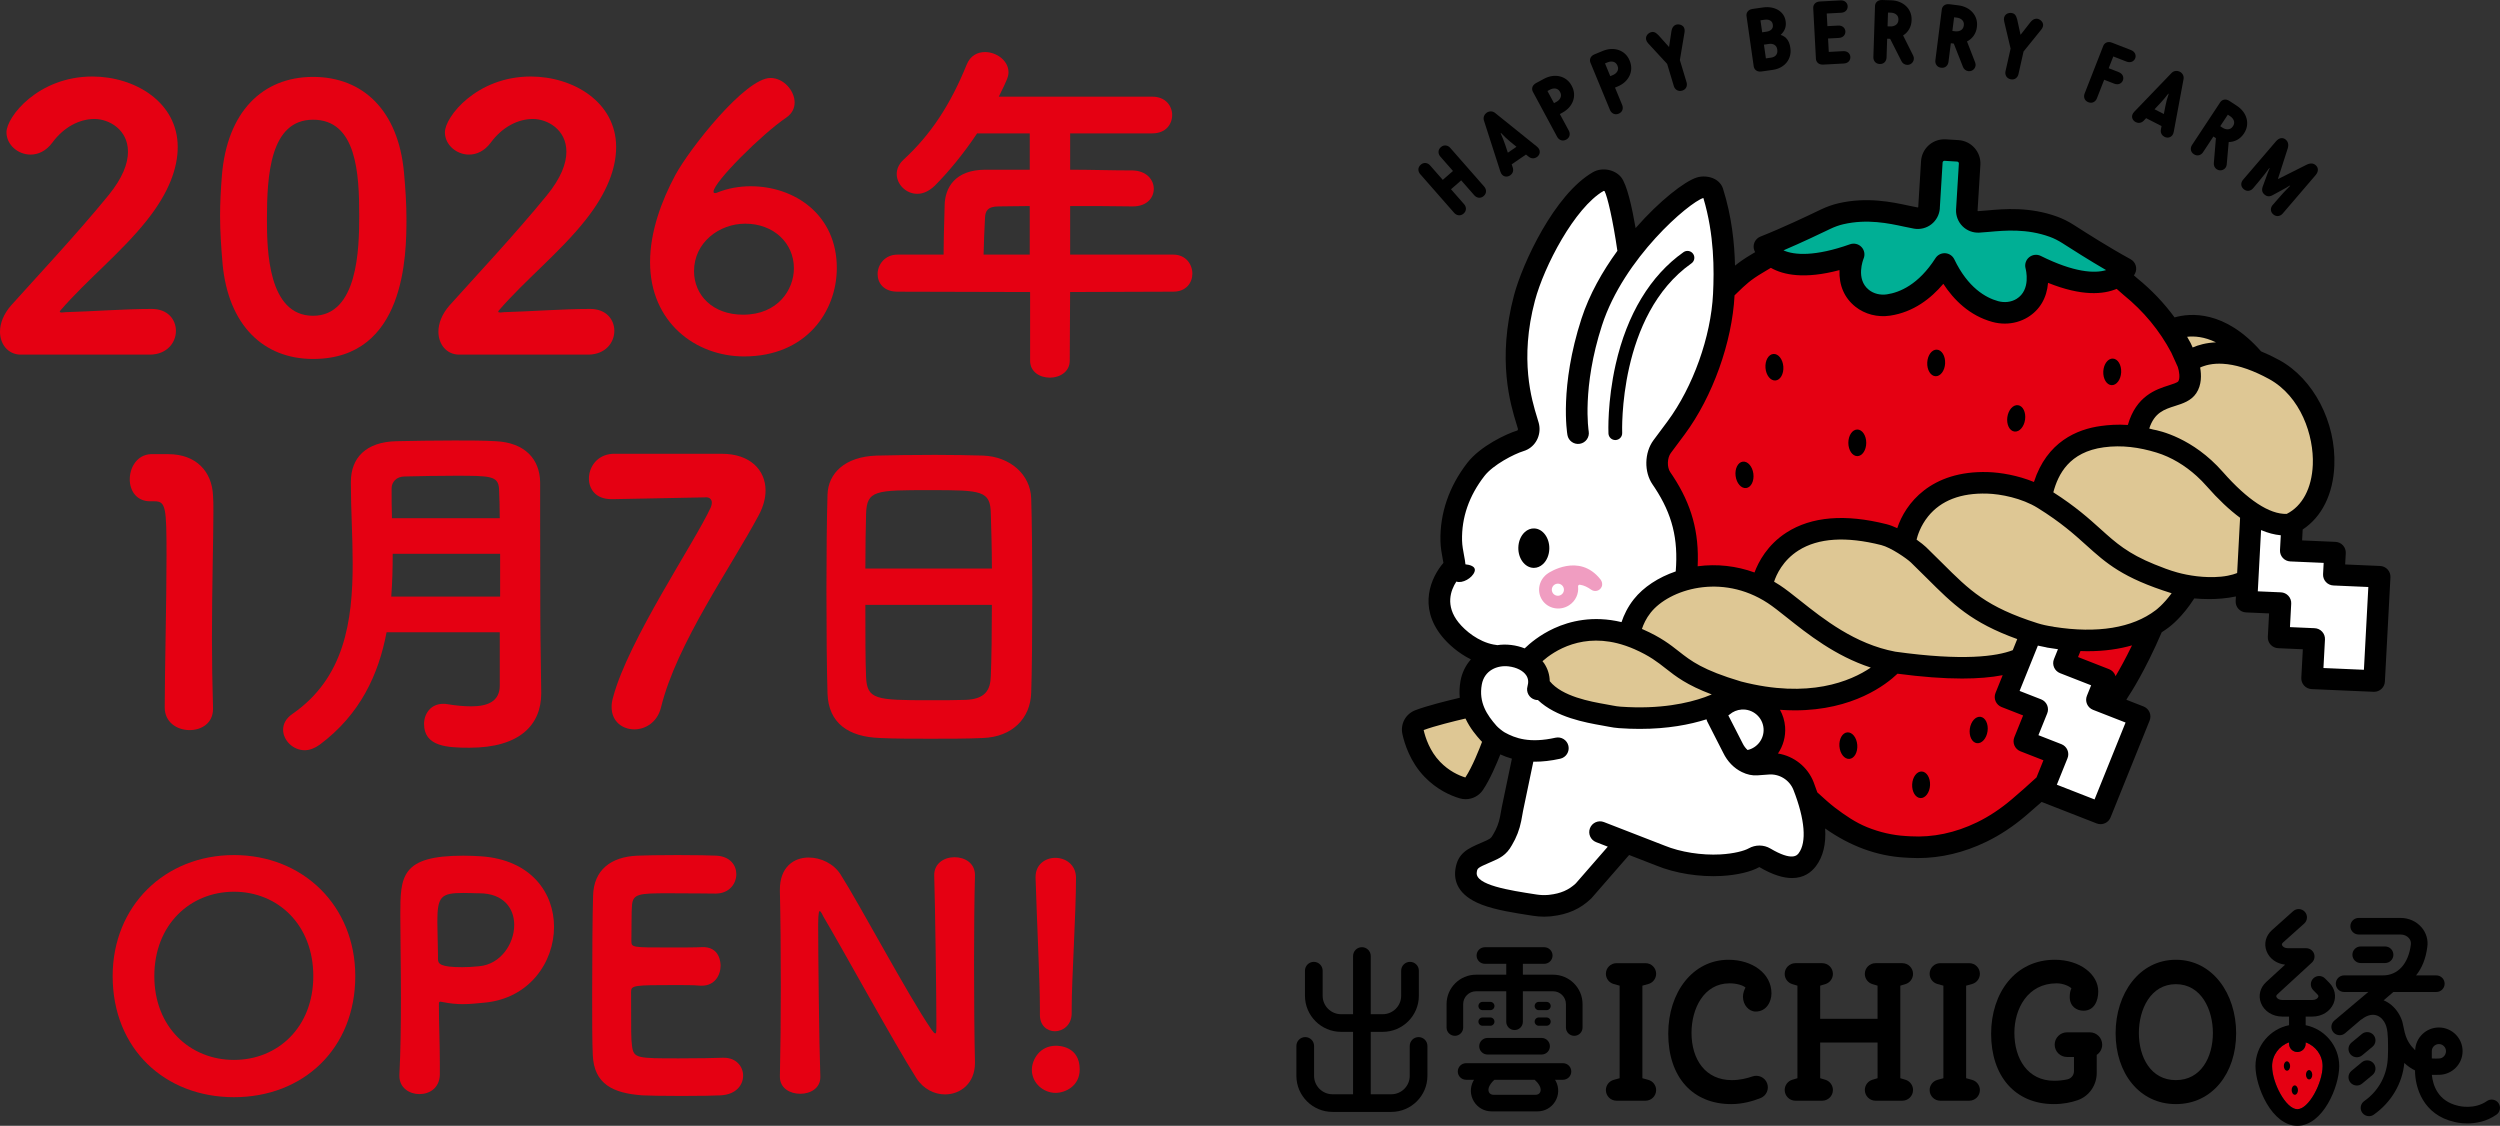 <?xml version="1.0" encoding="UTF-8"?>
<svg id="_レイヤー_1" data-name="レイヤー 1" xmlns="http://www.w3.org/2000/svg" width="322" height="145" viewBox="0 0 322 145">
  <rect x="0" y="0" width="322" height="145" fill="#333333" stroke="none"/>
  <defs>
    <style>
      .cls-1 {
        fill: #fff;
      }

      .cls-2 {
        fill: #f09dc1;
      }

      .cls-3 {
        fill: #e50012;
      }

      .cls-4 {
        fill: #dec794;
      }

      .cls-5 {
        fill: #00af95;
      }
    </style>
  </defs>
  <g>
    <g>
      <path d="M191.173,24.045c.269,.306,.362,.825-.072,1.205-.435,.38-.938,.218-1.206-.089l-1.693-1.931-1.313,1.146,1.693,1.931c.268,.306,.371,.818-.073,1.205-.435,.38-.938,.218-1.206-.089l-4.386-5.002c-.269-.306-.362-.825,.072-1.205,.443-.387,.938-.218,1.206,.089l1.634,1.863,1.313-1.146-1.633-1.863c-.268-.306-.362-.825,.073-1.205,.435-.38,.938-.218,1.206,.089l4.386,5.002Z"/>
      <path d="M194.852,21.6c.145,.49-.096,.82-.339,.986-.411,.281-1.037,.23-1.263-.478l-2.115-6.572c-.151-.459,.092-.845,.354-1.024,.289-.198,.732-.254,1.085,.039l5.384,4.333c.546,.435,.423,1.054,.002,1.342-.243,.166-.656,.285-1.053-.033l-.362-.287-1.84,1.26,.147,.434Zm-.642-1.932l1.111-.761-.82-.673c-.346-.284-.75-.652-1.171-1.104l-.047,.032c.253,.567,.451,1.075,.592,1.5l.334,1.005Z"/>
      <path d="M202.063,16.829c.193,.358,.178,.88-.341,1.158-.509,.273-.963,.003-1.156-.356l-3.132-5.814c-.172-.319-.146-.82,.413-1.12l1.027-.551c1.387-.744,2.878-.363,3.537,.861l.043,.08c.665,1.235,.161,2.686-1.226,3.43l-.319,.171,1.153,2.14Zm-1.59-3.715c.439-.235,.759-.715,.48-1.233l-.032-.06c-.279-.518-.851-.506-1.29-.27l-.319,.171,.842,1.563,.319-.171Z"/>
      <path d="M208.94,13.528c.155,.376,.087,.893-.457,1.117-.534,.22-.958-.095-1.114-.472l-2.52-6.104c-.138-.335-.061-.831,.525-1.072l1.079-.444c1.456-.599,2.9-.067,3.431,1.218l.034,.084c.535,1.296-.115,2.689-1.571,3.287l-.335,.138,.928,2.248Zm-1.201-3.859c.461-.189,.829-.634,.604-1.177l-.026-.063c-.224-.543-.795-.59-1.256-.401l-.335,.138,.677,1.641,.335-.138Z"/>
      <path d="M215.281,4.018c.087-.534,.359-.769,.598-.84,.412-.124,1.242,.04,1.084,1.008l-.596,3.554,.864,2.868c.117,.389-.002,.897-.566,1.067-.553,.166-.955-.186-1.072-.575l-.864-2.868-2.44-2.643c-.597-.647-.162-1.285,.358-1.441,.271-.082,.556-.038,.953,.375l1.373,1.535,.308-2.04Z"/>
      <path d="M226.877,9.208c-.628,.089-.947-.299-.998-.657l-.929-6.49c-.051-.358,.146-.82,.774-.91l1.346-.191c1.536-.219,2.742,.534,2.915,1.743l.011,.078c.091,.638-.103,1.202-.647,1.714,.742,.226,1.123,.811,1.24,1.627l.013,.089c.198,1.388-.731,2.57-2.256,2.788l-1.469,.209Zm.64-5.126c.505-.071,.899-.356,.825-.871l-.01-.067c-.07-.492-.532-.678-1.036-.606l-.549,.078,.221,1.544,.549-.079Zm.604,3.34c.516-.073,.879-.41,.793-1.015l-.01-.067c-.08-.559-.577-.751-1.036-.686l-.673,.096,.253,1.768,.673-.096Z"/>
      <path d="M233.544,1.03c-.019-.361,.218-.804,.852-.838l2.658-.141c.622-.033,.905,.382,.925,.744,.02,.372-.218,.815-.84,.848l-1.855,.098,.086,1.626,1.38-.073c.622-.033,.916,.382,.936,.743,.02,.384-.229,.816-.851,.849l-1.38,.073,.092,1.727,1.855-.098c.622-.033,.905,.382,.924,.744,.02,.372-.217,.815-.84,.848l-2.659,.141c-.633,.033-.916-.381-.936-.743l-.348-6.547Z"/>
      <path d="M243.451,4.998l-.385-.012-.078,2.429c-.013,.406-.288,.85-.877,.831-.577-.019-.834-.479-.821-.886l.212-6.597c.011-.362,.286-.783,.919-.762l1.166,.037c1.574,.051,2.672,1.126,2.627,2.515l-.003,.091c-.026,.825-.445,1.512-1.093,1.921l1.31,2.62c.265,.551-.163,1.194-.774,1.174-.362-.011-.616-.223-.744-.476l-1.46-2.885Zm.029-1.594c.498,.016,1.016-.239,1.035-.827l.002-.068c.019-.587-.482-.863-.98-.879l-.362-.011-.057,1.773,.362,.012Z"/>
      <path d="M251.649,5.616l-.382-.048-.305,2.41c-.051,.404-.366,.82-.951,.746-.573-.073-.786-.555-.735-.959l.828-6.548c.045-.359,.358-.752,.987-.673l1.157,.146c1.562,.197,2.555,1.37,2.381,2.749l-.011,.09c-.103,.819-.585,1.464-1.268,1.811l1.059,2.73c.213,.574-.274,1.173-.881,1.097-.359-.045-.592-.28-.696-.543l-1.183-3.008Zm.177-1.584c.495,.062,1.034-.143,1.108-.726l.008-.067c.074-.583-.399-.905-.893-.967l-.36-.045-.223,1.76,.359,.045Z"/>
      <path d="M261.518,2.861c.339-.422,.691-.494,.934-.439,.42,.094,1.062,.643,.449,1.409l-2.267,2.804-.657,2.921c-.089,.397-.443,.781-1.017,.653-.564-.126-.741-.629-.651-1.026l.657-2.922-.826-3.497c-.202-.856,.49-1.199,1.021-1.08,.276,.062,.503,.24,.646,.793l.441,2.01,1.271-1.626Z"/>
      <path d="M271.599,8.787l1.287,.501c.58,.226,.677,.725,.545,1.062-.14,.358-.546,.649-1.126,.423l-1.287-.501-.939,2.401c-.148,.379-.555,.706-1.104,.492-.538-.209-.627-.729-.479-1.108l2.405-6.149c.132-.337,.531-.642,1.122-.413l2.437,.949c.591,.23,.688,.729,.556,1.065-.136,.348-.546,.649-1.136,.419l-1.688-.658-.593,1.516Z"/>
      <path d="M276.105,15.554c-.363,.36-.768,.305-1.03,.171-.443-.227-.695-.801-.178-1.336l4.789-4.979c.333-.35,.789-.32,1.071-.176,.313,.16,.572,.522,.481,.97l-1.262,6.785c-.124,.686-.728,.872-1.182,.64-.262-.134-.563-.441-.471-.94l.081-.454-1.985-1.016-.313,.335Zm1.399-1.481l1.199,.614,.203-1.039c.086-.439,.218-.968,.417-1.553l-.05-.026c-.38,.491-.734,.907-1.041,1.232l-.727,.771Z"/>
      <path d="M285.409,17.794l-.322-.211-1.339,2.029c-.224,.34-.691,.574-1.183,.251-.482-.317-.46-.843-.236-1.183l3.637-5.511c.2-.302,.654-.518,1.183-.17l.974,.64c1.314,.864,1.687,2.354,.921,3.515l-.05,.075c-.455,.689-1.172,1.057-1.938,1.067l-.257,2.916c-.063,.609-.764,.932-1.275,.596-.303-.199-.408-.512-.384-.794l.268-3.22Zm.859-1.343c.416,.273,.991,.327,1.315-.164l.038-.056c.324-.491,.041-.988-.374-1.261l-.303-.199-.978,1.481,.303,.199Z"/>
      <path d="M293.433,25.587c.464-.541,.796-.912,1.533-1.65l-.043-.037c-.228,.162-.822,.473-1.06,.612l-1.148,.626c-.508,.28-.835,.105-1.041-.071-.189-.162-.437-.447-.241-1.023l.451-1.221c.051-.164,.323-.899,.441-1.14l-.043-.037c-.325,.466-.836,1.115-1.387,1.775l-.705,.84c-.265,.31-.757,.484-1.205,.102-.448-.381-.351-.894-.086-1.203l4.246-4.956c.39-.455,.872-.549,1.259-.218,.276,.235,.417,.609,.257,1.126l-1.253,3.896,.043,.037,3.663-1.84c.496-.231,.853-.179,1.137,.063,.396,.338,.387,.835-.003,1.29l-4.245,4.956c-.265,.309-.766,.477-1.205,.102-.439-.374-.352-.894-.086-1.203l.722-.826Z"/>
    </g>
    <g>
      <path class="cls-3" d="M295.898,142.864c-1.477,0-3.253-3.405-3.253-5.543,0-1.416,.914-2.619,2.183-3.062v.171c0,.59,.479,1.068,1.07,1.068s1.07-.478,1.07-1.068v-.171c1.269,.443,2.183,1.647,2.183,3.062,0,2.139-1.776,5.543-3.253,5.543Z"/>
      <g>
        <path d="M212.308,126.74c.593-.165,1.003-.703,1.003-1.317,0-.755-.613-1.367-1.37-1.367h-3.733c-.757,0-1.37,.612-1.37,1.367,0,.614,.41,1.152,1.002,1.317l.769,.214v11.92l-.768,.213c-.593,.165-1.003,.703-1.003,1.317,0,.755,.613,1.367,1.37,1.367h3.732c.757,0,1.37-.612,1.37-1.367,0-.614-.41-1.153-1.003-1.317l-.768-.213v-11.92l.769-.214Z"/>
        <path d="M254.006,126.74c.593-.165,1.003-.703,1.003-1.317,0-.755-.613-1.367-1.37-1.367h-3.733c-.757,0-1.37,.612-1.37,1.367,0,.614,.41,1.152,1.003,1.317l.769,.214v11.92l-.768,.213c-.593,.165-1.003,.703-1.003,1.317,0,.755,.614,1.367,1.37,1.367h3.732c.757,0,1.37-.612,1.37-1.367,0-.614-.41-1.153-1.003-1.317l-.768-.213v-11.92l.769-.214Z"/>
        <path d="M226.131,130.289c1.378,0,2.034-1.258,2.034-2.351,0-2.543-2.449-4.32-5.532-4.32-4.614,0-7.763,4.211-7.763,9.514,0,5.632,3.171,9.077,8.113,9.077,1.491,0,2.844-.402,3.787-.783,.749-.302,1.118-1.144,.834-1.898l-.002-.006c-.287-.763-1.132-1.142-1.902-.874-.705,.246-1.624,.472-2.63,.472-3.411,0-5.204-2.652-5.204-6.097,0-3.062,1.552-6.37,4.898-6.37,.918,0,1.728,.246,2.056,.547-.153,.274-.328,.711-.328,1.176,0,1.066,.765,1.914,1.64,1.914Z"/>
        <path d="M245.415,126.757c.584-.175,.985-.712,.985-1.321,0-.762-.619-1.38-1.383-1.38h-3.445c-.764,0-1.383,.618-1.383,1.38,0,.609,.4,1.146,.984,1.321l.656,.197v4.265h-7.391v-4.265l.656-.197c.584-.175,.985-.712,.985-1.321,0-.762-.619-1.38-1.383-1.38h-3.445c-.764,0-1.383,.618-1.383,1.38h0c0,.609,.4,1.146,.985,1.321l.655,.197v11.92l-.655,.196c-.585,.175-.985,.712-.985,1.321h0c0,.762,.619,1.38,1.383,1.38h3.445c.764,0,1.383-.618,1.383-1.38,0-.609-.4-1.146-.985-1.322l-.655-.196v-4.593h7.391v4.593l-.655,.196c-.585,.175-.985,.712-.985,1.322,0,.762,.619,1.38,1.383,1.38h3.445c.764,0,1.383-.618,1.383-1.38,0-.609-.4-1.146-.985-1.322l-.655-.196v-11.92l.656-.197Z"/>
        <path d="M182.713,133.577c-.628,0-1.139,.51-1.139,1.137v3.855c0,1.308-1.066,2.372-2.377,2.372h-2.645v-8.039h1.541c2.567,0,4.655-2.084,4.655-4.645v-3.234c0-.627-.511-1.137-1.139-1.137s-1.139,.51-1.139,1.137v3.234c0,1.308-1.066,2.372-2.377,2.372h-1.541v-7.495c0-.627-.511-1.137-1.139-1.137s-1.138,.51-1.138,1.137v7.495h-1.54c-1.311,0-2.378-1.064-2.378-2.372v-3.234c0-.627-.511-1.137-1.138-1.137s-1.139,.51-1.139,1.137v3.234c0,2.561,2.088,4.645,4.655,4.645h1.54v8.039h-2.645c-1.311,0-2.377-1.064-2.377-2.372v-3.855c0-.627-.511-1.137-1.139-1.137s-1.139,.51-1.139,1.137v3.855c0,2.561,2.088,4.645,4.655,4.645h7.567c2.567,0,4.655-2.084,4.655-4.645v-3.855c0-.627-.511-1.137-1.139-1.137Z"/>
        <path d="M201.311,136.939h-12.478c-.591,0-1.07,.478-1.07,1.068s.479,1.068,1.07,1.068h1.032l-.053,.078c-.022,.033-.043,.068-.062,.104-.434,.832-.401,1.807,.086,2.608,.487,.801,1.339,1.28,2.279,1.28h5.912c.94,0,1.792-.479,2.279-1.28,.488-.802,.52-1.777,.087-2.608-.019-.036-.039-.07-.062-.104l-.053-.078h1.032c.591,0,1.07-.478,1.07-1.068s-.479-1.068-1.07-1.068Zm-2.883,3.549c-.055,.323-.292,.521-.656,.521h-5.394c-.364,0-.601-.198-.656-.521-.043-.249,.052-.501,.175-.714,.151-.261,.359-.505,.591-.7h5.175c.231,.195,.439,.439,.591,.7,.124,.213,.218,.464,.175,.714Z"/>
        <path d="M190.524,134.755c0,.59,.479,1.068,1.07,1.068h6.963c.591,0,1.07-.478,1.07-1.068s-.479-1.068-1.07-1.068h-6.963c-.591,0-1.07,.478-1.07,1.068Z"/>
        <path d="M190.955,130.108h.997c.296,0,.535-.239,.535-.534s-.24-.534-.535-.534h-.997c-.296,0-.535,.239-.535,.534s.239,.534,.535,.534Z"/>
        <path d="M190.955,132.118h.997c.296,0,.535-.239,.535-.534s-.24-.534-.535-.534h-.997c-.296,0-.535,.239-.535,.534s.239,.534,.535,.534Z"/>
        <path d="M200.038,125.54h-3.892v-1.401h2.752c.591,0,1.07-.478,1.07-1.068s-.479-1.068-1.07-1.068h-7.644c-.591,0-1.07,.478-1.07,1.068s.479,1.068,1.07,1.068h2.752v1.401h-3.892c-2.093,0-3.796,1.699-3.796,3.788v3.017c0,.59,.479,1.068,1.07,1.068s1.07-.478,1.07-1.068v-3.017c0-.911,.743-1.652,1.655-1.652h3.892v3.927c0,.59,.479,1.068,1.07,1.068s1.07-.478,1.07-1.068v-3.927h3.892c.913,0,1.655,.741,1.655,1.652v3.017c0,.59,.479,1.068,1.07,1.068s1.07-.478,1.07-1.068v-3.017c0-2.088-1.703-3.788-3.795-3.788Z"/>
        <path d="M199.195,129.041h-.997c-.295,0-.535,.239-.535,.534s.24,.534,.535,.534h.997c.296,0,.535-.239,.535-.534s-.24-.534-.535-.534Z"/>
        <path d="M199.195,131.05h-.997c-.295,0-.535,.239-.535,.534s.24,.534,.535,.534h.997c.296,0,.535-.239,.535-.534s-.24-.534-.535-.534Z"/>
        <path d="M307.198,124.04c.591,0,1.07-.478,1.07-1.068s-.479-1.068-1.07-1.068h-3.139c-.591,0-1.07,.478-1.07,1.068s.479,1.068,1.07,1.068h3.139Z"/>
        <path d="M296.969,132.045v-1.109h.861c1.228,0,2.3-.664,2.732-1.692,.382-.909,.174-1.925-.541-2.653l-.552-.561c-.414-.421-1.091-.428-1.513-.014-.422,.413-.429,1.089-.015,1.51l.552,.562c.145,.147,.129,.249,.095,.33-.08,.19-.346,.383-.759,.383h-3.861c-.421,0-.686-.196-.762-.39-.033-.085-.045-.192,.12-.344l4.44-4.082c.324-.298,.432-.764,.272-1.174-.16-.409-.556-.68-.997-.68h-2.349c-.423,0-.688-.197-.763-.392-.022-.057-.067-.174,.127-.348l2.727-2.439c.44-.394,.477-1.069,.083-1.508-.395-.44-1.071-.477-1.511-.082l-2.727,2.439c-.796,.712-1.063,1.747-.698,2.702,.37,.966,1.287,1.624,2.392,1.745l-2.446,2.248c-.779,.716-1.033,1.748-.663,2.692,.416,1.063,1.497,1.749,2.755,1.749h.861v1.109c-2.463,.497-4.324,2.673-4.324,5.275,0,2.637,2.101,7.679,5.394,7.679s5.394-5.043,5.394-7.679c0-2.602-1.86-4.778-4.324-5.275Zm-1.07,10.818c-1.477,0-3.253-3.405-3.253-5.543,0-1.416,.914-2.619,2.183-3.062v.171c0,.59,.479,1.068,1.07,1.068s1.07-.478,1.07-1.068v-.171c1.269,.443,2.183,1.647,2.183,3.062,0,2.139-1.776,5.543-3.253,5.543Z"/>
        <path d="M304.24,135.929l1.336-1.107c.455-.377,.517-1.05,.139-1.504-.378-.454-1.053-.516-1.507-.139l-1.336,1.107c-.455,.377-.517,1.05-.139,1.504,.212,.254,.517,.386,.824,.386,.241,0,.483-.081,.683-.246Z"/>
        <path d="M305.575,138.462c.455-.377,.517-1.05,.139-1.504s-1.053-.516-1.507-.139l-1.336,1.107c-.455,.377-.517,1.05-.139,1.504,.212,.254,.517,.386,.824,.386,.241,0,.483-.081,.683-.247l1.336-1.107Z"/>
        <path d="M294.549,136.7c-.224,.005-.4,.279-.393,.612,.007,.333,.194,.599,.419,.594s.4-.279,.393-.612c-.007-.333-.194-.599-.419-.595Z"/>
        <path d="M297.401,137.825c-.224,.005-.4,.279-.393,.612,.007,.333,.194,.599,.419,.594s.4-.279,.393-.612c-.007-.333-.195-.599-.419-.594Z"/>
        <path d="M295.558,139.801c-.224,.005-.4,.279-.393,.612s.195,.599,.419,.594c.224-.005,.4-.279,.393-.612-.007-.333-.195-.599-.419-.595Z"/>
        <path d="M304.208,131.273c.558-.439,1.153-.632,1.676-.546,.464,.077,.887,.371,1.198,.868,.48,.766,.48,1.837,.497,3.008,.003,.214,.003,.434,.003,.651l-.024,.882c-.078,2.284-1.131,4.336-3.049,5.686-.483,.34-.598,1.006-.258,1.488,.208,.295,.539,.453,.875,.453,.213,0,.428-.063,.616-.195,2.268-1.596,3.698-4.045,3.933-6.662,.445,.425,.915,.738,1.38,.965-.007,2.156,1.016,5.73,5.099,6.64,.156,.04,.785,.185,1.642,.185,1.057,0,2.46-.22,3.751-1.132,.482-.341,.597-1.007,.255-1.489-.341-.481-1.009-.595-1.492-.255-1.607,1.135-3.607,.627-3.622,.623-.018-.005-.036-.01-.054-.013-2.677-.59-3.287-2.726-3.41-3.983,.455,.007,.792,.002,.968-.011,1.654-.035,2.989-1.388,2.989-3.047,0-1.681-1.37-3.048-3.055-3.048-1.646,0-2.993,1.307-3.052,2.935-.619-.64-1.176-1.253-1.469-2.851-.03-.161-.109-.543-.184-.831-.126-.393-.297-.781-.545-1.163-.483-.742-1.128-1.287-1.864-1.59l1.255-1.072h5.532c.591,0,1.07-.478,1.07-1.068s-.479-1.068-1.07-1.068h-2.609c.76-.943,1.258-2.17,1.446-3.653,.139-.905-.131-1.83-.741-2.538-.663-.77-1.645-1.212-2.697-1.212h-5.399c-.591,0-1.07,.478-1.07,1.068s.479,1.068,1.07,1.068h5.399c.426,0,.817,.17,1.073,.467,.205,.239,.294,.532,.245,.852-.302,2.382-1.615,3.965-3.635,3.948h-4.96c-.591,0-1.07,.478-1.07,1.068s.479,1.068,1.07,1.068l3.116-.003-4.379,3.691c-.449,.383-.502,1.057-.117,1.505,.212,.247,.512,.374,.814,.374,.246,0,.494-.084,.695-.257l1.997-1.706,.16-.102Zm9.007,4.116c0-.503,.41-.912,.914-.912s.914,.409,.914,.912-.397,.945-.901,.945c-.056,0-.556,.03-.927-.007v-.938Z"/>
        <path d="M280.253,123.618h0c-4.724,0-7.763,4.374-7.763,9.46,0,5.14,3.062,9.131,7.763,9.131h0c4.701,0,7.763-3.992,7.763-9.131,0-5.086-3.039-9.46-7.763-9.46Zm0,15.502h0c-3.237,0-4.767-2.953-4.767-6.07,0-3.034,1.509-6.288,4.767-6.288h0c3.258,0,4.767,3.254,4.767,6.288,0,3.117-1.53,6.07-4.767,6.07Z"/>
        <path d="M270.762,134.551c0-.877-.712-1.588-1.591-1.588h-2.937c-.879,0-1.591,.711-1.591,1.588s.712,1.588,1.591,1.588h.894v1.83c0,.51-.357,.947-.857,1.055-.468,.101-1.054,.178-1.702,.178-3.411,0-5.117-2.844-5.117-6.179,0-3.062,1.684-6.37,5.445-6.37,.897,0,1.706,.41,1.903,.656-.153,.273-.219,.683-.219,1.093,0,1.23,.897,1.777,1.772,1.777,1.377,0,1.902-1.258,1.902-2.488,0-2.187-2.34-4.074-5.598-4.074-5.073,0-8.2,4.238-8.2,9.542,0,5.413,3.061,9.049,8.091,9.049,1.205,0,2.23-.218,3.058-.505,1.483-.516,2.453-1.94,2.453-3.506v-2.328c.425-.285,.705-.769,.705-1.318Z"/>
      </g>
    </g>
    <g>
      <path class="cls-4" d="M282.413,46.046c-.493,0-.964-.283-1.18-.76l-.232-.512c-.113-.215-.231-.42-.349-.626l-.075-.132c-.215-.377-.227-.838-.03-1.225,.198-.387,.577-.649,1.009-.698,.259-.029,.524-.044,.79-.044,1.21,0,2.433,.297,3.636,.882,.532,.259,.82,.845,.7,1.423-.12,.578-.618,1.002-1.21,1.028-.934,.041-1.79,.228-2.543,.556-.168,.073-.343,.108-.516,.108Z"/>
      <path class="cls-5" d="M258.218,40.199c-.407,0-.815-.056-1.214-.166-1.866-.515-4.501-1.987-6.462-6.075-.015-.031-.046-.052-.081-.054-.038,0-.069,.017-.086,.044-2.446,3.818-5.241,4.958-7.156,5.241-.224,.033-.451,.05-.675,.05-.98,0-1.919-.319-2.647-.898-1.976-1.575-1.602-4.212-1.069-5.521,.021-.049,.013-.089-.013-.117-.025-.026-.055-.03-.07-.03-2.498,.879-4.671,1.322-6.491,1.322-1.202,0-2.238-.192-3.08-.571-.468-.211-.767-.677-.762-1.19,.005-.512,.313-.973,.784-1.175,2.377-1.017,4.616-2.09,5.691-2.606l.267-.128c.668-.319,1.33-.556,1.971-.704,1.048-.242,2.15-.364,3.275-.364,2.005,0,3.737,.373,5.129,.673,.44,.095,.851,.184,1.219,.246,.085,.014,.171,.022,.257,.022,.343,0,.681-.115,.951-.324,.345-.267,.563-.669,.599-1.103,0-.034,0-.083,.003-.117l.356-5.803c.048-.786,.681-1.402,1.473-1.431,.016,0,.044-.001,.059-.001,.034,0,.082,.002,.115,.004l1.597,.098c.84,.052,1.482,.775,1.433,1.612,0,0-.363,5.921-.364,5.923-.018,.437,.149,.863,.459,1.169,.286,.285,.682,.447,1.087,.447h.07c.373-.019,.794-.057,1.239-.098,.883-.08,1.883-.17,3.008-.17,1.973,0,3.73,.29,5.372,.887,.618,.225,1.247,.54,1.87,.938l.25,.16c1.013,.648,3.103,1.985,5.33,3.279,.443,.258,.692,.753,.634,1.262-.058,.509-.412,.936-.902,1.088-.573,.178-1.225,.268-1.937,.268-2.049,0-4.552-.73-7.438-2.169-.017-.003-.031-.004-.044-.004-.024,0-.041,.006-.058,.02-.028,.023-.041,.065-.03,.103,.369,1.369,.419,4.036-1.734,5.358-.642,.394-1.399,.603-2.187,.603Z"/>
      <path class="cls-3" d="M225.979,75.03c-.147,0-.297-.025-.444-.078-1.563-.569-3.194-.858-4.848-.858-.62,0-1.245,.042-1.859,.124-.057,.007-.115,.011-.172,.011-.322,0-.635-.12-.875-.34-.283-.259-.436-.63-.418-1.012,.194-4.127-.697-7.371-2.98-10.851-.103-.157-.209-.314-.317-.471-.745-1.077-.705-2.895,.089-3.968,.337-.455,1.801-2.421,1.801-2.421,3.444-4.651,5.862-11.398,6.159-17.188,.017-.326,.157-.634,.392-.861l.311-.301c1.144-1.108,1.834-1.777,3.526-2.781l1.073-.644c.205-.123,.436-.185,.667-.185,.221,0,.442,.056,.64,.169,.937,.532,2.138,.802,3.571,.802,1.267,0,2.713-.214,4.297-.636,.11-.029,.223-.044,.334-.044,.291,0,.576,.098,.809,.283,.321,.257,.501,.65,.484,1.06-.062,1.549,.461,2.777,1.557,3.651,.76,.606,1.743,.939,2.769,.939,.233,0,.469-.017,.7-.052,2.257-.334,4.297-1.564,6.062-3.656,.247-.292,.61-.459,.99-.459,.026,0,.053,0,.079,.002,.409,.025,.782,.242,1.005,.584,1.497,2.292,3.371,3.761,5.569,4.368,.413,.114,.838,.172,1.262,.172,.826,0,1.618-.218,2.29-.631,1.194-.733,1.865-1.888,1.992-3.434,.034-.409,.26-.778,.61-.993,.207-.127,.443-.192,.679-.192,.164,0,.328,.031,.484,.094,2.03,.817,3.843,1.232,5.388,1.232,.929,0,1.757-.151,2.46-.448,.163-.069,.334-.102,.504-.102,.309,0,.614,.11,.854,.321l.859,.753c2.71,2.196,4.887,4.83,6.472,7.829,.012,.023,.024,.047,.035,.071l.83,1.834c.015,.034,.029,.068,.041,.103,.068,.193,.645,1.922-.075,2.998-.349,.522-.959,.737-1.926,1.044-1.486,.472-3.521,1.119-4.404,4.219-.159,.558-.67,.938-1.244,.938-.031,0-.061,0-.092-.003-.328-.023-.663-.035-.995-.035-.707,0-1.408,.05-2.205,.158-3.837,.517-6.385,2.646-7.574,6.329-.111,.343-.36,.624-.687,.776-.173,.08-.358,.12-.545,.12-.167,0-.334-.032-.492-.097-1.665-.683-3.71-1.124-5.471-1.178-.171-.005-.342-.008-.509-.008-7.271,0-9.417,4.853-9.902,6.341-.115,.352-.375,.638-.716,.786-.164,.071-.339,.106-.515,.106-.188,0-.376-.041-.55-.122-.432-.202-.817-.347-1.143-.429-1.996-.504-3.859-.759-5.536-.759-2.478,0-4.605,.558-6.324,1.658-2.108,1.35-3.133,3.202-3.62,4.517-.193,.521-.688,.844-1.214,.844Z"/>
      <path class="cls-4" d="M231.168,90.011c-2.287,0-4.725-.331-7.245-.983-.015-.004-.03-.008-.045-.012-5.187-1.543-6.839-2.842-8.437-4.097-1.124-.883-2.185-1.717-4.337-2.665l-.138-.056c-.614-.265-.925-.953-.716-1.588,.303-.919,.756-1.763,1.347-2.507,1.853-2.33,5.43-3.836,9.112-3.836,2.704,0,5.363,.807,7.691,2.334,.731,.48,1.565,1.143,2.531,1.91,2.711,2.155,6.076,4.83,10.429,6.249,.469,.153,.811,.559,.88,1.047,.069,.488-.146,.972-.555,1.249-1.993,1.349-5.436,2.956-10.517,2.956Z"/>
      <path class="cls-1" d="M225.086,97.892c-.319,0-.63-.118-.871-.337-.385-.35-.696-.766-.925-1.238-.116-.239-.477-.939-.894-1.749-.326-.634-.707-1.373-.945-1.843-.299-.59-.103-1.309,.453-1.668,0,0,.027-.017,.043-.028,.638-.544,1.417-.864,2.256-.928,.101-.008,.203-.012,.303-.012,2.047,0,3.772,1.596,3.929,3.634,.148,1.933-1.17,3.711-3.066,4.136-.094,.021-.189,.032-.284,.032Zm-3.126-6.87"/>
      <path class="cls-4" d="M211.177,92.399c-.828,0-1.683-.031-2.54-.093-.371-.027-.762-.081-1.162-.163-.229-.047-.503-.095-.812-.15-2.173-.384-6.166-1.089-8.066-3.454-.179-.223-.279-.499-.284-.784-.011-.576-.178-1.112-.499-1.593-.032-.049-.07-.093-.106-.138l-.052-.065c-.425-.537-.356-1.312,.156-1.766,1.254-1.111,3.932-2.975,7.772-2.975,1.357,0,2.749,.238,4.138,.707,.035,.012,.069,.025,.102,.04,.041,.01,.1,.031,.139,.045,.4,.143,.738,.276,1.063,.419,2.132,.939,3.233,1.804,4.297,2.641,1.326,1.042,2.579,2.026,5.61,3.167,.495,.187,.826,.655,.837,1.183,.01,.528-.303,1.009-.79,1.215-.3,.126-.627,.254-.979,.38-1.771,.632-4.74,1.385-8.824,1.385Z"/>
      <path class="cls-4" d="M252.728,85.916c-2.499,0-5.458-.236-8.792-.7-.021-.003-.041-.006-.061-.01-5.517-1.036-9.738-4.392-12.82-6.842-.977-.777-1.813-1.44-2.55-1.924-.215-.141-.434-.274-.655-.402-.527-.306-.768-.938-.579-1.516,.368-1.125,1.336-3.235,3.692-4.723,1.68-1.061,3.758-1.599,6.175-1.599,1.655,0,3.501,.254,5.487,.755,1.554,.392,3.791,1.978,4.404,2.569,.751,.723,1.421,1.392,2.07,2.038,3.32,3.311,5.512,5.498,11.159,7.536,.33,.119,.598,.368,.741,.687,.143,.32,.15,.684,.019,1.01l-.577,1.431c-.135,.334-.403,.596-.74,.724-1.682,.64-4.029,.965-6.973,.965Z"/>
      <path class="cls-1" d="M196.373,84.802c-.159,0-.319-.029-.472-.089-.452-.177-.926-.296-1.407-.356-.229-.028-.459-.042-.683-.042-.261,0-.523,.019-.778,.057-.063,.009-.128,.014-.192,.014-.08,0-.159-.007-.238-.022-.015-.003-.044-.009-.07-.015-.137-.017-.28-.04-.423-.067-2.28-.437-4.209-1.987-5.254-3.291-1.68-2.095-1.813-4.57-.366-6.791,.244-.374,.657-.588,1.085-.588,.103,0,.207,.012,.309,.037-.242-.214-.402-.518-.43-.859-.023-.286-.093-.653-.16-1.008-.123-.649-.261-1.384-.279-2.134-.078-3.265,.982-6.338,3.15-9.133,1.375-1.773,4.377-3.253,5.678-3.65,.101-.031,.199-.071,.291-.119,.673-.352,1.01-1.166,.801-1.935-.047-.173-.113-.386-.191-.641-.722-2.347-2.411-7.84-.301-15.777,1.212-4.555,5.268-12.488,9.435-14.918,.149-.087,.314-.143,.485-.166,.055-.007,.139-.013,.195-.013,.145,0,.296,.02,.436,.058,.341,.092,.63,.32,.799,.63,.588,1.079,1.328,4.864,1.802,8.136,.048,.333-.036,.672-.235,.944-2.06,2.825-3.554,5.644-4.441,8.378-2.742,8.454-1.805,14.127-1.764,14.365,.01,.057,.062,.078,.092,.078,.07-.01,.105-.061,.096-.113-.01-.056-.955-5.909,1.757-14.271,2.939-9.064,11.648-16.52,13.876-17.229,.031-.01,.062-.018,.093-.026,.035-.008,.085-.018,.12-.024,.066-.01,.132-.015,.196-.015,.564,0,1.073,.368,1.239,.922,1.48,4.945,1.452,9.654,1.301,12.766-.279,5.772-2.684,12.505-6.127,17.154-.253,.342-1.472,1.976-1.801,2.42-.853,1.152-.894,3.032-.092,4.19,.108,.156,.212,.311,.314,.466,2.39,3.643,3.256,7.104,2.896,11.572-.041,.513-.384,.952-.872,1.118-2.021,.688-3.726,1.812-4.8,3.163-.743,.934-1.156,1.903-1.371,2.552-.179,.538-.682,.885-1.228,.885-.1,0-.202-.012-.303-.036-.986-.236-1.977-.356-2.945-.356-1.696,0-3.339,.359-4.884,1.066-1.702,.78-2.887,1.802-3.442,2.341-.246,.239-.572,.367-.903,.367Z"/>
      <path class="cls-4" d="M188.733,101.431c-.128,0-.257-.019-.383-.058-.996-.308-2.464-.966-3.802-2.353-1.566-1.623-2.204-3.643-2.445-4.702-.143-.63,.202-1.269,.808-1.495,1.405-.525,3.792-1.124,5.546-1.533,.098-.023,.197-.034,.295-.034,.493,0,.955,.282,1.171,.744,.53,1.128,1.274,1.971,1.719,2.475,.043,.049,.096,.103,.151,.158,.362,.357,.481,.894,.303,1.37-.364,.972-1.314,3.389-2.286,4.852-.244,.368-.653,.578-1.079,.578Z"/>
      <path class="cls-1" d="M198.883,116.579c-.383,0-.778-.031-1.175-.092l-.177-.028c-4.423-.682-8.999-1.386-8.609-4.266,.177-1.308,.837-1.593,2.431-2.281l.22-.095c.947-.41,1.518-.657,2.028-1.594,.009-.016,.018-.032,.027-.047,.498-.829,.844-1.73,1.03-2.679,.057-.287,.11-.589,.166-.902l.064-.354,1.336-6.405c.125-.6,.655-1.028,1.267-1.028,.009,0,.198,.007,.198,.007,.931,0,1.936-.119,2.986-.353,.051-.011,.084-.062,.072-.113-.012-.055-.063-.075-.092-.075-1.08,.238-2.079,.358-2.992,.358-2.114,0-3.514-.626-4.497-1.172-.393-.218-1.076-.768-1.379-1.111-1.378-1.561-2.718-3.541-2.209-6.399,.423-2.375,2.458-3.438,4.287-3.438,.202,0,.406,.012,.606,.037,1.411,.172,2.572,.799,3.184,1.72,.332,.499,.659,1.336,.33,2.491-.015,.051,.015,.104,.066,.118h.009c.332,0,.672,.124,.912,.352,2.077,1.967,5.552,2.581,7.628,2.948l.053,.009c.298,.053,.562,.1,.783,.145,.408,.083,.808,.139,1.186,.166,.868,.062,1.737,.094,2.582,.094,2.994,0,5.751-.395,8.194-1.174,.129-.041,.261-.061,.394-.061,.219,0,.437,.056,.632,.165,.313,.175,.539,.472,.625,.819,.131,.285,.57,1.139,1.176,2.317,.399,.775,.788,1.531,.892,1.746,.414,.854,1.039,1.504,1.807,1.879,.409,.2,.807,.301,1.181,.301,.048,0,.096-.002,.143-.005l1.356-.099c.153-.015,.303-.023,.452-.023,1.823,0,3.492,1.138,4.153,2.831,1.177,3.014,2.219,7.087,.497,9.376-.473,.629-1.132,.948-1.958,.948-.901,0-2.009-.396-3.389-1.211-.223-.132-.481-.201-.745-.201-.262,0-.521,.068-.749,.197-.857,.485-2.471,.847-4.211,.944-.312,.017-.63,.026-.951,.026-2.383,0-4.859-.456-6.793-1.253l-7.795-3.027c-.01-.002-.021-.003-.032-.003-.036,0-.074,.011-.092,.057-.019,.049,.005,.104,.054,.123l1.505,.585c.392,.153,.686,.486,.787,.894,.101,.408-.003,.84-.28,1.156l-4.119,4.728c-.028,.032-.057,.063-.088,.092-1.109,1.045-2.426,1.622-4.143,1.815l-.218,.021c-.203,.018-.403,.026-.606,.026Z"/>
      <path class="cls-3" d="M247.005,109.034c-.331,0-.663-.009-.993-.028l-.629-.036c-1.801-.103-3.604-.513-5.358-1.219-1.704-.686-3.155-1.702-4.469-2.697-.626-.473-1.19-.985-1.735-1.48-.202-.182-.404-.366-.609-.547-.169-.15-.296-.34-.368-.554-.156-.461-.305-.871-.455-1.255-.594-1.521-1.972-2.628-3.596-2.892-.436-.071-.806-.358-.981-.763-.175-.405-.131-.87,.116-1.235,.529-.78,.771-1.685,.699-2.617-.045-.583-.214-1.143-.502-1.666-.229-.415-.212-.921,.044-1.32,.239-.372,.651-.595,1.09-.595,.031,0,.062,.001,.093,.003,.632,.045,1.242,.068,1.815,.068,7.025,0,10.964-3.05,12.332-4.362,.243-.233,.564-.36,.897-.36,.057,0,.113,.004,.17,.011,3.078,.407,5.819,.613,8.149,.613,1.896,0,3.572-.138,4.983-.411,.082-.015,.165-.024,.246-.024,.382,0,.75,.169,.998,.47,.302,.365,.379,.865,.202,1.304l-.926,2.295c-.01,.024-.009,.05,0,.073,.011,.024,.03,.043,.054,.052l2.774,1.083c.321,.125,.579,.374,.716,.691,.137,.316,.141,.674,.013,.994l-1.132,2.806c-.009,.023-.009,.05,0,.074,.01,.023,.029,.041,.054,.051l2.964,1.158c.321,.125,.579,.374,.716,.691,.137,.316,.141,.674,.013,.994l-.891,2.209c-.071,.175-.179,.333-.318,.462-1.084,1.01-2.341,2.1-3.203,2.836-1.531,1.306-3.14,2.372-4.783,3.167-2.679,1.296-5.435,1.954-8.192,1.954Z"/>
      <path class="cls-1" d="M269.775,104.259c-.157,0-.317-.029-.471-.089l-4.857-1.897c-.321-.125-.579-.374-.716-.691-.137-.317-.141-.674-.013-.994l1.375-3.41c.01-.023,.009-.049,0-.073-.01-.024-.029-.042-.053-.051l-2.965-1.159c-.322-.125-.58-.374-.716-.691-.137-.316-.141-.674-.013-.994l1.132-2.806c.01-.024,.009-.05,0-.073-.01-.023-.029-.042-.053-.051l-2.775-1.084c-.321-.125-.58-.374-.716-.691-.137-.316-.141-.674-.013-.994l2.355-5.838c.201-.497,.683-.809,1.2-.809,.101,0,.203,.012,.305,.037,.325,.078,.647,.145,.959,.198,.042,.008,.083,.016,.124,.028l.058,.017c.442,.075,.88,.141,1.307,.196,.397,.051,.748,.283,.95,.628,.202,.345,.233,.764,.084,1.134l-.513,1.272c-.01,.024-.009,.05,0,.073,.011,.024,.029,.042,.053,.052l4.005,1.565c.322,.125,.58,.374,.717,.691,.137,.316,.141,.674,.013,.994l-.543,1.347c-.01,.024-.009,.05,0,.073,.011,.024,.03,.043,.054,.052l4.194,1.639c.322,.125,.58,.374,.717,.691,.137,.316,.141,.674,.013,.994l-3.995,9.905c-.203,.503-.688,.809-1.201,.809Z"/>
      <path class="cls-3" d="M272.477,88.392c-.055,0-.11-.003-.165-.011-.512-.065-.936-.428-1.079-.924,0-.002-.005-.017-.008-.03-.011-.014-.025-.025-.041-.032l-4.005-1.565c-.322-.125-.58-.375-.717-.691-.137-.316-.141-.674-.012-.994l.279-.691c.007-.02,.013-.04,.02-.058,.192-.502,.674-.832,1.209-.832,.015,0,.029,0,.044,0,.292,.01,.582,.02,.86,.02,1.954,0,3.764-.237,5.381-.703,.119-.034,.239-.051,.359-.051,.375,0,.74,.163,.989,.459,.329,.39,.398,.936,.176,1.396-.9,1.854-1.681,3.239-2.178,4.074-.235,.395-.66,.632-1.112,.632Z"/>
      <path class="cls-4" d="M268.88,82.391c-1.422,0-2.943-.125-4.52-.374-.043-.007-.085-.016-.128-.027-.005-.001-.038-.01-.052-.014-.732-.103-1.505-.275-2.13-.473-6.919-2.196-9.264-4.534-12.813-8.074l-.034-.034c-.637-.635-1.296-1.293-2.039-2.009-.149-.144-.516-.448-1.058-.832-.432-.305-.634-.842-.51-1.356,.173-.716,.627-2.123,1.733-3.494,1.833-2.274,4.575-3.427,8.15-3.427,.173,0,.346,.003,.523,.008,1.872,.058,4.865,.627,7.142,2.042,3.101,1.928,4.867,3.52,6.425,4.925,2.497,2.251,4.469,4.029,10.527,5.925,.399,.125,.712,.434,.842,.831,.13,.396,.061,.831-.187,1.167-1.102,1.496-2.068,2.26-2.291,2.426h0c-2.436,1.858-5.65,2.789-9.58,2.789Z"/>
      <path class="cls-4" d="M284.797,75.625c-2.044,0-3.819-.404-4.695-.644-1.012-.279-1.971-.641-3.1-1.099-.873-.354-1.65-.715-2.375-1.104-.659-.353-1.293-.741-1.886-1.154-.51-.356-1.022-.751-1.567-1.21-.5-.42-.975-.849-1.434-1.263l-.045-.04c-1.467-1.323-3.132-2.824-5.926-4.613-.474-.303-.697-.878-.552-1.421,1.057-3.938,3.608-6.207,7.584-6.742,.661-.089,1.338-.134,2.01-.134,1.699,0,3.44,.28,5.324,.855,1.995,.61,3.955,1.753,5.67,3.307,.477,.433,.941,.904,1.377,1.399,1.427,1.623,2.809,2.932,4.11,3.891,.35,.258,.547,.674,.524,1.107l-.379,7.109c-.026,.478-.314,.902-.749,1.103-.098,.045-1.001,.446-2.505,.589-.449,.042-.915,.064-1.387,.064Z"/>
      <path class="cls-4" d="M294.406,67.484c-2.615,0-5.67-1.967-9.079-5.847-3.573-4.065-7.474-4.91-8.219-5.038-.05-.008-.1-.02-.149-.034-.096-.029-.189-.051-.282-.074l-.182-.046c-.345-.09-.638-.317-.809-.63-.171-.312-.206-.681-.096-1.019,.877-2.694,2.709-3.276,4.182-3.744,.835-.265,1.623-.515,2.028-1.121,.474-.71,.427-1.673,.305-2.356-.198-1.121,.874-1.489,1.331-1.647,.267-.092,.539-.166,.818-.223,.499-.102,1.033-.155,1.585-.155,.173,0,.346,.005,.519,.015,.876,.049,1.773,.213,2.742,.503,.945,.282,1.915,.672,2.966,1.195,.272,.135,.539,.275,.805,.42,4.579,2.506,6.48,8.096,6.309,12.23-.145,3.497-1.63,6.206-4.073,7.432-.168,.085-.354,.131-.542,.137-.053,.002-.106,.002-.159,.002Z"/>
      <path class="cls-1" d="M299.202,87.332c-.345-.015-.67-.167-.902-.422-.232-.255-.353-.593-.334-.937l.196-3.67c.001-.025-.008-.05-.025-.069-.017-.019-.041-.03-.066-.031l-3.182-.139c-.345-.015-.67-.167-.902-.422-.232-.255-.353-.593-.334-.936l.161-3.02c.001-.026-.007-.051-.025-.069-.017-.019-.041-.03-.066-.031l-2.978-.13c-.345-.015-.67-.167-.901-.422-.232-.255-.353-.593-.334-.936l.42-7.889c.023-.421,.25-.805,.609-1.028,.208-.129,.446-.195,.684-.195,.172,0,.346,.034,.509,.104,.743,.317,1.466,.509,2.147,.57,.694,.062,1.214,.661,1.177,1.355l-.102,1.91c-.001,.025,.008,.051,.025,.069,.016,.018,.041,.03,.066,.031l4.297,.187c.345,.015,.67,.167,.902,.422,.232,.255,.352,.592,.334,.937l-.078,1.449c-.001,.025,.008,.05,.025,.069,.017,.019,.041,.03,.066,.031l4.502,.197c.345,.015,.67,.167,.902,.422,.232,.255,.353,.593,.334,.937l-.568,10.663c-.037,.688-.608,1.223-1.292,1.223-.019,0-5.268-.229-5.268-.229Z"/>
      <path d="M250.532,46.805c-.048,.945-.603,1.685-1.239,1.653-.636-.032-1.112-.825-1.064-1.77,.048-.945,.603-1.685,1.238-1.653,.636,.032,1.112,.825,1.064,1.77Z"/>
      <path d="M248.59,101.139c-.048,.945-.603,1.685-1.239,1.653-.636-.032-1.112-.825-1.064-1.77,.048-.945,.603-1.685,1.239-1.653,.636,.032,1.112,.825,1.064,1.77Z"/>
      <path d="M273.207,47.956c-.048,.945-.603,1.685-1.239,1.653-.636-.032-1.112-.825-1.064-1.77s.603-1.685,1.239-1.653,1.112,.825,1.064,1.77Z"/>
      <path d="M260.83,54.045c-.131,.937-.749,1.626-1.38,1.538-.631-.088-1.035-.919-.904-1.856s.749-1.626,1.379-1.538,1.035,.919,.904,1.856Z"/>
      <path d="M255.996,94.183c-.131,.937-.749,1.626-1.379,1.538-.631-.088-1.035-.919-.904-1.856,.131-.937,.749-1.626,1.38-1.538,.631,.088,1.035,.919,.904,1.856Z"/>
      <path d="M225.834,61.015c.12,.939-.295,1.765-.927,1.845-.632,.08-1.241-.616-1.361-1.554s.295-1.765,.927-1.845c.632-.08,1.241,.616,1.361,1.554Z"/>
      <path d="M240.373,57.036c0,.946-.516,1.714-1.153,1.714s-1.153-.767-1.153-1.714,.516-1.714,1.153-1.714,1.153,.767,1.153,1.714Z"/>
      <path d="M229.693,47.211c.072,.944-.384,1.748-1.019,1.796s-1.208-.677-1.28-1.621c-.072-.944,.384-1.748,1.019-1.796s1.208,.677,1.28,1.621Z"/>
      <path d="M239.217,95.951c.072,.944-.384,1.748-1.019,1.796s-1.208-.677-1.28-1.621,.384-1.748,1.019-1.796,1.208,.677,1.28,1.621Z"/>
      <path d="M197.631,68.063c-.457-.023-.887,.146-1.251,.483-.499,.462-.797,1.179-.819,1.967-.038,1.398,.824,2.577,1.921,2.628,.026,.001,.052,.002,.077,.002,.426,0,.83-.167,1.174-.485,.499-.462,.797-1.179,.819-1.967,.038-1.398-.824-2.577-1.921-2.628Z"/>
      <path class="cls-2" d="M206.142,74.63c-2.764-3.511-6.724-.812-6.724-.812-1.179,.757-1.537,2.299-.799,3.444,.738,1.145,2.293,1.459,3.472,.702,.852-.547,1.273-1.504,1.163-2.424-.016-.131,.097-.245,.228-.228,.542,.069,1.053,.347,1.45,.633,.47,.338,1.137,.17,1.366-.377,.131-.312,.054-.672-.155-.938Zm-5.438,2.103c-.431,.027-.802-.299-.829-.729-.027-.43,.3-.8,.73-.828,.431-.027,.802,.299,.829,.729s-.3,.8-.73,.828Z"/>
      <g>
        <path d="M208.052,56.677c.013,0,.026,0,.039,0,.488-.021,.866-.433,.846-.919-.006-.151-.534-15.172,8.921-21.837,.399-.281,.494-.832,.212-1.23-.282-.398-.834-.493-1.233-.212-4.259,3.003-7.282,8.003-8.74,14.461-1.09,4.83-.935,8.73-.928,8.894,.021,.474,.412,.844,.883,.844Z"/>
        <path d="M307.529,73.35c-.249-.274-.598-.437-.969-.453l-4.502-.196,.077-1.45c.02-.37-.109-.732-.359-1.006-.249-.274-.598-.437-.968-.453l-4.297-.187,.043-.801h0s.032-.604,.032-.604c2.455-1.616,3.924-4.537,4.077-8.225,.232-5.595-2.679-11.183-7.079-13.591-.828-.453-1.613-.824-2.357-1.128-4.695-5.354-9.159-4.942-11.142-4.374-1.356-1.851-2.956-3.533-4.789-5.022l-.449-.393c.031-.046,.059-.089,.08-.122,.015-.025,.03-.05,.045-.076,.369-.672,.121-1.515-.552-1.882-2.799-1.529-5.767-3.428-7.034-4.239l-.251-.161c-.715-.457-1.442-.821-2.162-1.082-3.56-1.294-6.847-.997-9.023-.801-.453,.041-.845,.076-1.175,.092-.01,0-.024,.001-.041-.016-.019-.019-.022-.04-.022-.052l.362-5.896c.102-1.655-1.165-3.084-2.824-3.186l-1.62-.099c-.104-.006-.208-.007-.304-.003-1.555,.057-2.799,1.27-2.895,2.821l-.361,5.887c0,.009-.001,.019-.001,.028-.004,.009-.011,.019-.022,.028-.022,.017-.038,.014-.048,.012-.325-.055-.71-.138-1.155-.234-2.135-.46-5.362-1.155-9.053-.304-.747,.172-1.513,.445-2.278,.811l-.269,.129c-1.357,.651-4.534,2.174-7.5,3.351-.699,.277-1.05,1.06-.792,1.765,.009,.025,.044,.113,.109,.241l-.482,.29c-.9,.534-1.545,.987-2.109,1.445-.064-2.89-.42-6.338-1.544-9.908-.167-.531-.553-.976-1.087-1.253-.669-.347-1.574-.42-2.306-.187-1.555,.495-4.751,2.956-7.866,6.51-.466-2.7-1.115-5.614-1.863-6.545-.817-1.018-2.48-1.317-3.632-.653-4.965,2.859-9.069,11.729-10.163,15.842-2.22,8.346-.443,14.124,.316,16.591,.072,.236,.134,.434,.177,.594,.03,.11-.013,.212-.056,.235-.012,.006-.025,.012-.038,.016-1.364,.417-4.728,1.983-6.417,4.16-2.349,3.028-3.546,6.513-3.46,10.076,.021,.87,.178,1.703,.304,2.372,.026,.139,.055,.291,.08,.434-1.614,1.873-3.259,5.633-.219,9.426,.83,1.035,2.147,2.205,3.756,3.004-.7,.795-1.158,1.766-1.337,2.767-.139,.78-.158,1.505-.096,2.178-1.545,.362-4.209,1.022-5.726,1.603-1.247,.477-1.946,1.768-1.662,3.069,.269,1.233,.997,3.589,2.847,5.507,1.584,1.643,3.33,2.412,4.515,2.767,.26,.078,.523,.116,.783,.116,.876,0,1.712-.428,2.224-1.183,.903-1.333,1.765-3.368,2.244-4.587,.435,.201,.929,.391,1.49,.55l-1.296,6.213c-.003,.012-.005,.024-.007,.037l-.068,.377c-.054,.305-.107,.598-.161,.877-.155,.789-.444,1.537-.86,2.223-.013,.021-.025,.042-.036,.063-.262,.489-.419,.567-1.324,.959l-.217,.094c-1.69,.729-3.024,1.304-3.314,3.442-.189,1.399,.251,3.32,3.427,4.528,1.811,.69,4.159,1.051,6.431,1.401l.173,.027c.473,.073,.942,.109,1.402,.109,.246,0,.489-.011,.729-.031,.084-.007,.171-.016,.261-.026,2.084-.233,3.692-.954,5.059-2.269,.029-.028,.058-.058,.084-.089l4.816-5.528,3.525,1.369c2.414,.991,5.545,1.488,8.379,1.331,1.983-.11,3.8-.534,4.866-1.145,1.738,1.027,3.12,1.415,4.217,1.415,1.502,0,2.467-.728,3.076-1.536,.923-1.226,1.314-2.85,1.184-4.85,3.229,2.279,6.666,3.543,10.219,3.747l.629,.036c.362,.021,.723,.031,1.084,.031,2.982,0,5.949-.706,8.836-2.103,1.757-.851,3.473-1.986,5.099-3.374,.562-.48,1.283-1.103,2.016-1.755l7.083,2.767c.166,.065,.338,.096,.506,.096,.551,0,1.072-.329,1.29-.87l5.033-12.479c.138-.343,.134-.728-.013-1.067-.147-.34-.424-.607-.769-.742l-2.217-.866c.074-.123,.152-.249,.222-.37,.274-.408,2.192-3.332,4.333-8.324,.322-.204,.621-.411,.893-.618,.246-.179,1.774-1.349,3.299-3.74,.514,.047,1.171,.087,1.914,.087,1.039,0,2.245-.087,3.45-.339l-.032,.595c-.02,.37,.109,.732,.359,1.006,.249,.274,.598,.437,.968,.453l2.977,.13-.161,3.02c-.02,.37,.109,.732,.359,1.006s.598,.437,.968,.454l3.181,.139-.196,3.67c-.02,.37,.109,.732,.359,1.006,.249,.274,.598,.437,.969,.453l7.987,.348c.021,0,.041,.001,.062,.001,.735,0,1.347-.574,1.387-1.313l.716-13.433c.02-.37-.11-.732-.359-1.006Zm-22.114-29.257c-1.266,.056-2.264,.341-3.002,.662l-.232-.512c-.011-.025-.023-.05-.036-.074-.141-.268-.293-.529-.443-.791,.906-.102,2.199-.021,3.713,.716Zm-49.966-14.474l.267-.128c.581-.278,1.154-.483,1.702-.61,3.086-.711,5.834-.119,7.841,.313,.457,.098,.888,.191,1.273,.257,.782,.133,1.591-.069,2.219-.555,.631-.488,1.03-1.223,1.096-2.017,.004-.048,.005-.096,.004-.144l.356-5.803c.008-.132,.12-.215,.229-.219,.009,0,.017,0,.026,0l1.62,.099c.129,.008,.227,.119,.22,.248l-.363,5.918c0,.01-.001,.019-.001,.029-.032,.797,.273,1.577,.839,2.138,.562,.558,1.339,.856,2.131,.819,.39-.018,.83-.058,1.295-.1,2.044-.185,4.844-.437,7.821,.644,.528,.192,1.072,.466,1.615,.812l.249,.159c1.02,.652,3.119,1.996,5.377,3.308-1.459,.452-4.134,.31-8.413-1.824-.49-.244-1.077-.175-1.5,.171-.424,.346-.603,.912-.46,1.44,.03,.112,.724,2.762-1.163,3.921-.677,.416-1.544,.522-2.378,.292-1.606-.443-3.889-1.738-5.639-5.387-.218-.454-.665-.755-1.169-.786-.029-.002-.057-.002-.085-.002-.472,0-.914,.24-1.171,.64-2.184,3.409-4.608,4.416-6.256,4.66-.856,.127-1.703-.085-2.324-.58-1.732-1.38-.719-3.925-.678-4.026,.213-.506,.107-1.091-.271-1.49-.378-.399-.956-.538-1.475-.355-4.509,1.597-7.181,1.412-8.573,.785,2.402-1.027,4.65-2.105,5.742-2.628Zm-12.041,8.425l.311-.301c1.112-1.078,1.725-1.672,3.286-2.598l1.079-.647c1.605,.912,4.327,1.495,8.843,.291-.079,1.955,.627,3.584,2.043,4.712,1.223,.974,2.85,1.396,4.467,1.156,3.033-.449,5.287-2.235,6.862-4.102,1.335,2.044,3.354,4.092,6.309,4.907,.531,.147,1.072,.219,1.607,.219,1.053,0,2.085-.28,2.968-.822,1.543-.947,2.443-2.478,2.604-4.428,4.357,1.754,7.136,1.494,8.837,.776l.859,.753c.014,.012,.027,.024,.041,.035,2.571,2.084,4.637,4.582,6.141,7.427l.83,1.834c.192,.547,.322,1.476,.07,1.853-.116,.173-.767,.38-1.242,.531-1.601,.509-4.186,1.341-5.256,5.096-1.346-.095-2.508,.002-3.463,.131-3.075,.414-6.959,2.025-8.633,7.213-2.077-.852-4.297-1.224-5.923-1.275-7.369-.225-10.659,4.084-11.682,7.225-.469-.219-.936-.401-1.375-.512-5.338-1.347-9.67-.989-12.876,1.064-2.49,1.594-3.637,3.814-4.135,5.156-2.334-.85-4.843-1.132-7.323-.801,.206-4.396-.774-7.936-3.19-11.619-.109-.166-.22-.331-.335-.496-.438-.632-.406-1.832,.065-2.468,.351-.474,.685-.922,1.003-1.348,.278-.372,.543-.728,.798-1.072,3.591-4.848,6.102-11.862,6.411-17.89Zm.84,49.733c-4.949-1.473-6.434-2.639-8.006-3.874-1.138-.894-2.314-1.818-4.615-2.832-.05-.022-.098-.039-.148-.06,.191-.581,.531-1.352,1.132-2.107,2.374-2.986,9.11-5.141,15.079-1.226,.683,.448,1.497,1.095,2.44,1.845,2.705,2.151,6.253,4.971,10.829,6.462-2.591,1.753-7.974,4.054-16.711,1.792Zm2.897,6.047c.101,1.323-.798,2.494-2.059,2.777-.249-.226-.468-.509-.631-.846-.118-.244-.484-.954-.908-1.777-.325-.631-.704-1.367-.941-1.835,.056-.036,.112-.071,.164-.115,.431-.373,.96-.594,1.532-.637,1.455-.111,2.731,.981,2.843,2.434Zm-6.669-4.379c-.28,.118-.583,.237-.911,.354-2.126,.758-5.731,1.585-10.835,1.22-.316-.022-.651-.07-.997-.14-.244-.05-.539-.102-.873-.161-2.008-.355-5.663-1.006-7.254-2.985-.015-.818-.253-1.592-.714-2.285-.067-.101-.145-.194-.221-.289,1.439-1.274,5.204-3.843,10.636-2.011,.073,.032,.146,.059,.22,.077,.321,.114,.645,.238,.977,.385,1.98,.872,2.97,1.65,4.018,2.474,1.35,1.06,2.735,2.149,5.953,3.361Zm11.386-12.09c-.996-.792-1.856-1.476-2.645-1.993-.234-.154-.473-.299-.715-.439,.287-.877,1.105-2.738,3.154-4.032,2.531-1.598,6.115-1.828,10.652-.683,1.236,.312,3.288,1.731,3.823,2.246,.746,.719,1.411,1.382,2.055,2.025,3.382,3.373,5.718,5.701,11.632,7.835l-.577,1.431c-2.091,.796-6.383,1.41-15.126,.192-5.201-.977-9.276-4.216-12.253-6.582Zm-43.994,2.832c-1.753-2.187-1.017-4.167-.291-5.281,.783,.28,2.044-.45,2.337-1.255,.27-.742-.711-.921-1.167-.964-.028-.342-.098-.719-.178-1.141-.113-.6-.242-1.28-.257-1.925-.071-2.961,.898-5.758,2.88-8.312,1.128-1.455,3.835-2.84,5.034-3.206,.177-.054,.35-.125,.513-.21,1.206-.63,1.815-2.067,1.449-3.417-.05-.184-.119-.412-.203-.683-.689-2.24-2.303-7.487-.287-15.066,1.183-4.448,5.113-11.962,8.837-14.134,.034-.004,.086,0,.125,.011,.373,.684,1.08,3.707,1.658,7.704-1.915,2.627-3.613,5.618-4.626,8.74-2.838,8.751-1.851,14.733-1.807,14.983,.131,.753,.848,1.258,1.603,1.129,.755-.129,1.263-.844,1.137-1.599-.009-.055-.898-5.61,1.713-13.66,2.817-8.686,11.199-15.811,13.038-16.396,.005-.001,.01-.002,.016-.003,1.421,4.746,1.395,9.296,1.248,12.334-.268,5.535-2.574,11.991-5.875,16.449-.253,.341-.516,.695-.792,1.064-.32,.429-.656,.879-1.009,1.356-1.175,1.588-1.226,4.088-.116,5.692,.101,.146,.2,.293,.296,.44,2.239,3.414,3.027,6.559,2.689,10.761-2.227,.759-4.15,2.015-5.395,3.582-.785,.987-1.287,2.049-1.586,2.948-3.681-.883-6.669-.125-8.67,.792-1.86,.852-3.16,1.962-3.805,2.59-.533-.208-1.108-.36-1.721-.435-.645-.079-1.247-.064-1.81,.02-.033-.006-.065-.017-.099-.021-.127-.014-.257-.034-.388-.059-1.936-.372-3.628-1.756-4.487-2.829Zm.866,19.953c-.866-.268-2.113-.834-3.253-2.016-1.337-1.386-1.895-3.126-2.115-4.092,1.406-.525,3.952-1.15,5.388-1.485,.606,1.292,1.429,2.225,1.92,2.781,.062,.07,.135,.145,.213,.222-.326,.871-1.247,3.227-2.152,4.59Zm42.939,9.747c-.201,.267-.812,1.079-3.653-.599-.851-.503-1.921-.509-2.792-.016-.562,.318-1.906,.682-3.645,.778-2.408,.134-5.159-.3-7.178-1.131-.009-.003-.017-.007-.026-.01l-7.793-3.026c-.716-.278-1.521,.076-1.799,.79-.278,.714,.076,1.517,.791,1.795l1.504,.584-4.119,4.728c-.906,.854-1.957,1.308-3.399,1.47-.066,.007-.13,.014-.193,.019-.466,.041-.959,.022-1.465-.056l-.174-.027c-3.269-.504-7.747-1.194-7.527-2.817,.073-.541,.079-.585,1.662-1.268l.221-.095c1.034-.448,1.929-.835,2.652-2.163,.575-.957,.975-1.998,1.191-3.095,.058-.294,.113-.603,.17-.924l.063-.354,1.329-6.369c.067,.001,.129,.007,.198,.007,.963,0,2.047-.112,3.269-.384,.749-.167,1.22-.909,1.053-1.656-.168-.747-.911-1.218-1.66-1.051-3.344,.746-5.19,.073-6.556-.685-.262-.146-.835-.607-1.038-.837-1.233-1.397-2.317-3.007-1.906-5.318,.332-1.862,2.027-2.521,3.462-2.346,1.02,.124,1.866,.555,2.263,1.152,.268,.403,.321,.869,.163,1.424-.21,.737,.219,1.504,.957,1.713,.129,.036,.257,.047,.385,.046,2.354,2.229,6.127,2.9,8.293,3.283,.307,.054,.578,.102,.802,.148,.463,.094,.918,.158,1.353,.189,.934,.067,1.825,.097,2.674,.097,3.609,0,6.453-.555,8.588-1.235,.022,.088,.052,.176,.092,.262,.134,.285,.558,1.111,1.19,2.337,.381,.739,.774,1.504,.878,1.718,.542,1.117,1.373,1.974,2.403,2.477,.668,.326,1.333,.469,1.982,.425l1.362-.099c.013,0,.026-.002,.039-.003,1.409-.143,2.751,.677,3.265,1.993,1.474,3.773,1.717,6.737,.668,8.131Zm30.628-9.754c-1.061,.988-2.3,2.063-3.162,2.799-1.446,1.234-2.963,2.239-4.506,2.987-2.804,1.358-5.68,1.963-8.547,1.798l-.628-.036c-1.7-.098-3.37-.492-4.948-1.127-1.523-.613-2.87-1.543-4.171-2.528-.803-.608-1.512-1.297-2.269-1.966-.145-.428-.3-.862-.475-1.311-.775-1.985-2.554-3.367-4.594-3.697,.662-.977,1.014-2.174,.918-3.439-.061-.795-.296-1.534-.658-2.19,.657,.047,1.294,.072,1.908,.072,7.522,0,11.783-3.336,13.228-4.722,3.134,.414,5.913,.624,8.319,.624,2.003,0,3.744-.147,5.229-.434l-.926,2.295c-.138,.343-.134,.728,.013,1.067,.147,.34,.424,.607,.769,.742l2.775,1.084-1.132,2.806c-.138,.343-.134,.728,.013,1.067,.147,.34,.424,.607,.769,.742l2.965,1.158-.891,2.209Zm7.475,2.835l-4.857-1.897,1.375-3.41c.139-.343,.134-.728-.013-1.068-.147-.34-.424-.607-.769-.742l-2.965-1.158,1.132-2.806c.139-.343,.134-.728-.013-1.068-.147-.34-.424-.607-.769-.742l-2.775-1.084,2.355-5.838c.341,.082,.691,.156,1.044,.216,.043,.012,.085,.028,.13,.036,.482,.083,.953,.153,1.412,.213l-.513,1.273c-.139,.343-.134,.728,.013,1.068,.147,.34,.424,.607,.769,.742l4.005,1.565-.543,1.347c-.139,.343-.134,.728,.013,1.067,.147,.34,.424,.607,.769,.742l4.196,1.639-3.995,9.906Zm2.701-15.867c-.016-.055-.029-.111-.053-.165-.147-.34-.424-.607-.769-.742l-4.005-1.565,.3-.744c.004-.009,.005-.019,.008-.028,.305,.01,.61,.02,.904,.02,2.253,0,4.151-.296,5.741-.754-.859,1.77-1.612,3.114-2.126,3.977Zm5.217-8.538c-.016,.011-.031,.022-.046,.034-2.997,2.286-7.517,3.022-13.087,2.146-.053-.014-.104-.031-.159-.038-.673-.092-1.387-.249-1.96-.431-6.62-2.101-8.754-4.23-12.291-7.757-.652-.651-1.326-1.323-2.089-2.058-.225-.216-.66-.568-1.209-.956,.124-.512,.505-1.774,1.483-2.987,1.655-2.053,4.221-3.042,7.625-2.937,1.711,.052,4.439,.568,6.496,1.847,3.003,1.867,4.724,3.418,6.242,4.787,2.593,2.337,4.685,4.221,11.007,6.199-1.083,1.471-2.007,2.147-2.014,2.152Zm10.451-4.762s-.756,.35-2.084,.475c-2.148,.203-4.237-.161-5.616-.54-1.008-.277-1.987-.656-2.956-1.05-.767-.311-1.521-.655-2.251-1.046-.606-.325-1.193-.682-1.757-1.075-.51-.355-.999-.738-1.474-1.138-.476-.401-.939-.818-1.402-1.235-.014-.013-.029-.026-.043-.039-1.512-1.363-3.216-2.898-6.096-4.743,.623-2.322,2.045-5.195,6.507-5.796,2.321-.312,4.55-.006,6.782,.676,1.924,.588,3.695,1.683,5.179,3.028,.449,.407,.874,.84,1.274,1.295,1.502,1.709,2.936,3.062,4.314,4.078l-.379,7.109Zm-1.846-13.016c-3.867-4.4-8.172-5.321-8.972-5.459-.173-.051-.337-.088-.505-.131,.67-2.058,1.923-2.461,3.344-2.913,.964-.306,2.056-.653,2.712-1.635,.714-1.068,.666-2.385,.502-3.301-.006-.033,.447-.187,.49-.201,.211-.073,.428-.13,.646-.175,.581-.119,1.179-.148,1.771-.115,.829,.046,1.649,.213,2.444,.45,.949,.283,1.874,.673,2.76,1.114,.256,.127,.509,.26,.759,.397,4.095,2.241,5.793,7.296,5.638,11.044-.126,3.033-1.348,5.321-3.362,6.332-2.213,.069-5.048-1.79-8.226-5.405Zm18.169,25.483l-5.21-.227,.196-3.67c.02-.37-.11-.732-.359-1.006-.249-.274-.598-.437-.968-.453l-3.181-.139,.161-3.02c.02-.37-.109-.732-.359-1.006-.249-.274-.598-.437-.968-.454l-2.977-.13,.421-7.889c.867,.37,1.714,.595,2.541,.669l-.102,1.91c-.02,.37,.11,.732,.359,1.006,.249,.274,.598,.437,.968,.453l4.297,.187-.077,1.45c-.02,.37,.109,.732,.359,1.006,.249,.274,.598,.437,.968,.454l4.502,.196-.569,10.663Z"/>
      </g>
    </g>
  </g>
  <g>
    <g>
      <path class="cls-3" d="M30.135,141.318c-8.906,0-15.625-6.229-15.625-15.593,0-9.046,6.72-15.593,15.625-15.593s15.625,6.547,15.625,15.593c0,9.364-6.719,15.593-15.625,15.593Zm10.218-15.593c0-6.626-4.572-10.871-10.218-10.871s-10.258,4.245-10.258,10.871c0,6.586,4.612,10.792,10.258,10.792s10.218-4.206,10.218-10.792Z"/>
      <path class="cls-3" d="M54.025,140.922c-1.272,0-2.584-.794-2.584-2.341v-.119c.158-3.095,.198-6.586,.198-9.919,0-4.047-.079-7.935-.079-10.713,0-4.959,.079-7.618,8.111-7.618,.835,0,1.67,.04,2.266,.079,6.481,.436,9.423,4.722,9.423,9.086,0,4.563-3.18,9.205-8.906,9.76-.915,.079-1.829,.198-2.862,.198-.796,0-1.631-.079-2.625-.278-.079,0-.159-.04-.239-.04-.198,0-.198,.079-.198,.436,0,2.46,.119,4.959,.119,7.459v1.508c-.04,1.706-1.312,2.5-2.625,2.5Zm12.207-21.782c0-2.143-1.352-4.087-4.533-4.087h-.239c-.199,0-.954-.04-1.789-.04-2.902,0-3.34,.476-3.34,3.729,0,1.349,.08,2.896,.08,4.245v.555c0,.595,.318,1.032,3.101,1.032,.676,0,1.392-.04,2.187-.119,2.783-.238,4.533-2.896,4.533-5.317Z"/>
      <path class="cls-3" d="M92.85,141.08c-.517,.04-2.823,.079-5.089,.079s-4.533-.04-5.05-.079c-3.737-.278-6.203-1.428-6.361-5.198-.08-1.627-.08-4.602-.08-7.816,0-4.801,.04-10.236,.119-12.696,.08-3.333,2.306-4.999,5.646-5.158,.716-.04,2.982-.079,5.249-.079,2.226,0,4.453,.04,5.049,.079,1.71,.119,2.505,1.23,2.505,2.381,0,1.23-.914,2.5-2.664,2.5-.039,0-3.499-.04-6.122-.04-3.777,0-4.533,.079-4.652,1.547-.079,.952-.04,2.381-.079,4.642,0,.793,.199,.793,4.691,.793,1.75,0,3.579,0,4.294-.04,2.464-.159,2.505,2.103,2.505,2.381,0,1.27-.796,2.579-2.385,2.579h-.239c-.836-.079-2.028-.079-3.261-.079-5.288,0-5.645,.04-5.645,.873,0,5.555,0,5.912,.119,6.943,.198,1.627,.636,1.627,6.043,1.627,2.306,0,4.851-.04,5.606-.079h.199c1.591,0,2.465,1.151,2.465,2.301,0,1.19-.875,2.42-2.862,2.539Z"/>
      <path class="cls-3" d="M100.449,138.66c.079-3.531,.119-7.578,.119-11.546,0-4.523-.04-8.967-.119-12.379v-.159c0-2.896,1.789-4.126,3.698-4.126,1.59,0,3.22,.793,4.095,2.142,2.504,3.928,8.628,15.474,11.689,19.957,.239,.317,.398,.555,.517,.555,.159,0,.159-.198,.159-1.349,0-3.254-.159-15.275-.279-18.965-.04-1.587,1.273-2.381,2.624-2.381,1.313,0,2.625,.754,2.625,2.301v.079c-.08,2.896-.119,6.983-.119,11.149,0,4.761,.039,9.641,.119,12.895v.079c0,2.619-1.869,4.047-3.856,4.047-1.352,0-2.783-.674-3.698-2.103-2.783-4.364-9.821-17.219-11.967-20.79-.08-.159-.319-.714-.477-.714-.04,0-.199,0-.199,1.746,0,3.611,.119,15.275,.279,19.56v.079c0,1.428-1.272,2.142-2.585,2.142s-2.624-.714-2.624-2.182v-.04Z"/>
      <path class="cls-3" d="M135.965,140.763c-1.55,0-3.062-1.23-3.062-2.976,0-1.23,.954-3.095,3.102-3.095,.358,0,3.061,.04,3.061,3.055,0,2.182-1.908,3.015-3.101,3.015Zm-2.027-10.038v-.952c0-3.412-.358-10.276-.557-16.704v-.119c0-1.627,1.273-2.46,2.545-2.46,1.313,0,2.664,.873,2.664,2.579,0,4.602-.556,13.093-.556,16.704v.635c.04,1.706-1.233,2.42-2.147,2.42-.994,0-1.948-.714-1.948-2.103Z"/>
    </g>
    <g>
      <path class="cls-3" d="M2.6,45.676c-1.58-.046-2.6-1.344-2.6-2.966,0-1.066,.463-2.271,1.439-3.383,3.111-3.475,8.497-9.221,12.537-14.179,1.811-2.224,2.507-4.078,2.507-5.607,0-2.873-2.462-4.217-4.319-4.217s-3.9,.973-5.432,3.058c-.789,1.066-1.811,1.529-2.786,1.529-1.626,0-3.112-1.251-3.112-2.873,0-1.992,4.086-7.182,11.052-7.182,5.478,0,11.004,3.29,11.004,9.082,0,2.688-1.114,5.838-3.946,9.406-3.297,4.17-7.755,7.692-11.191,11.677-.047,.046-.047,.093-.047,.139s.094,.093,.233,.093c.186,0,.371-.046,.51-.046,3.437-.093,7.615-.417,11.098-.417,2.089,0,3.112,1.39,3.112,2.827,0,1.483-1.114,3.012-3.297,3.058H2.6Z"/>
      <path class="cls-3" d="M28.67,34c-.186-2.132-.325-4.17-.325-6.209,0-1.714,.093-3.383,.233-5.143,.649-8.202,5.201-12.743,11.747-12.743,6.455,0,10.959,4.356,11.701,12.233,.186,2.039,.325,4.031,.325,6.024,0,4.587-.094,18.071-12.027,18.071-6.408,0-10.913-4.356-11.656-12.233Zm17.599-6.209c0-5.421-.326-12.372-5.944-12.372-5.526,0-5.944,7.136-5.944,12.835,0,3.939,.14,12.418,5.944,12.418,5.758,0,5.944-8.619,5.944-12.882Z"/>
      <path class="cls-3" d="M59.068,45.676c-1.578-.046-2.6-1.344-2.6-2.966,0-1.066,.465-2.271,1.44-3.383,3.112-3.475,8.498-9.221,12.537-14.179,1.81-2.224,2.507-4.078,2.507-5.607,0-2.873-2.461-4.217-4.318-4.217s-3.9,.973-5.433,3.058c-.79,1.066-1.81,1.529-2.786,1.529-1.625,0-3.111-1.251-3.111-2.873,0-1.992,4.086-7.182,11.05-7.182,5.48,0,11.005,3.29,11.005,9.082,0,2.688-1.114,5.838-3.947,9.406-3.296,4.17-7.754,7.692-11.19,11.677-.046,.046-.046,.093-.046,.139s.092,.093,.232,.093c.186,0,.371-.046,.511-.046,3.435-.093,7.615-.417,11.097-.417,2.09,0,3.111,1.39,3.111,2.827,0,1.483-1.114,3.012-3.296,3.058h-16.763Z"/>
      <path class="cls-3" d="M95.847,45.908c-6.269,0-12.119-4.402-12.119-12.14,0-3.939,1.486-7.924,3.249-11.214,1.857-3.429,9.009-12.511,12.259-12.511,1.719,0,3.112,1.668,3.112,3.151,0,.741-.326,1.436-1.068,1.946-3.158,2.132-9.379,8.341-9.379,9.545,0,.093,.046,.185,.186,.185,.092,0,.139,0,.232-.046,1.486-.602,2.972-.834,4.365-.834,5.665,0,11.097,3.661,11.097,10.518,0,5.607-3.946,11.399-11.933,11.399Zm.14-17.098c-3.343,0-6.595,2.41-6.595,6.116,0,3.058,2.369,5.607,6.315,5.607,4.505,0,6.548-3.244,6.548-5.977,0-3.244-2.6-5.746-6.268-5.746Z"/>
      <path class="cls-3" d="M137.83,37.614l-.047,8.85c0,1.436-1.3,2.178-2.553,2.178-1.3,0-2.553-.741-2.553-2.178v-8.85l-17.088-.046c-1.765,0-2.554-1.112-2.554-2.271,0-1.205,.929-2.502,2.554-2.502h5.944c0-1.39,.046-3.058,.139-6.394,.047-2.178,1.3-4.541,5.248-4.541h5.711v-4.68h-6.779c-1.765,2.641-3.715,5.004-5.479,6.765-.743,.695-1.486,1.019-2.229,1.019-1.439,0-2.647-1.205-2.647-2.549,0-.649,.28-1.297,.883-1.854,3.529-3.244,6.036-7.089,8.127-12.233,.463-1.158,1.392-1.622,2.368-1.622,1.486,0,3.019,1.112,3.019,2.595,0,.556-.186,1.019-1.254,3.151h19.781c1.719,0,2.553,1.205,2.553,2.363,0,1.205-.835,2.363-2.553,2.363h-10.587v4.68c2.693,0,5.386,.093,8.034,.093,1.81,.046,2.739,1.205,2.739,2.363s-.882,2.27-2.693,2.27h-.046c-2.6-.046-5.34-.046-8.034-.046v6.255h13.28c1.626,0,2.461,1.251,2.461,2.456,0,1.158-.789,2.317-2.461,2.317l-13.28,.046Zm-5.201-11.075c-1.439,0-2.786,.046-3.993,.046-1.486,0-1.718,.649-1.765,1.436-.093,1.436-.139,3.197-.186,4.773h5.944v-6.255Z"/>
      <path class="cls-3" d="M21.68,58.496c3.576,0,5.619,2.224,5.758,5.329,.047,.556,.047,1.298,.047,2.178,0,3.568-.186,9.545-.186,16.172,0,2.919,.046,5.977,.139,8.989v.139c0,1.853-1.486,2.734-3.019,2.734-1.578,0-3.203-.973-3.203-2.919,0-4.217,.232-13.577,.232-19.554,0-6.209-.092-6.997-1.532-6.997h-.557c-1.811,0-2.646-1.39-2.646-2.827,0-1.529,.929-3.151,2.692-3.244h2.276Z"/>
      <path class="cls-3" d="M64.37,81.432h-14.58c-1.022,5.421-3.39,10.611-8.637,14.503-.65,.463-1.3,.695-1.903,.695-1.533,0-2.786-1.297-2.786-2.641,0-.695,.325-1.436,1.206-2.039,6.687-4.634,7.755-11.909,7.755-19.369,0-3.429-.232-6.951-.232-10.194v-.324c0-3.105,1.949-5.143,5.85-5.236,2.183-.046,4.876-.093,7.476-.093,1.904,0,3.762,0,5.339,.093,3.762,.185,5.666,2.317,5.712,5.282v4.819c0,13.252,.046,14.735,.046,15.338l.094,6.951v.093c0,4.031-2.74,6.997-9.241,6.997-2.832,0-5.851-.139-5.851-3.058,0-1.344,.882-2.595,2.462-2.595,.186,0,.371,0,.557,.046,1.114,.185,2.135,.278,3.064,.278,2.137,0,3.669-.649,3.669-2.688v-6.858Zm.046-10.101h-13.836c0,1.807-.047,3.661-.186,5.514h14.022v-5.514Zm-.046-4.587c0-1.344-.046-2.549-.093-3.753-.093-1.714-1.114-1.714-5.665-1.714-2.229,0-4.504,.046-6.501,.093-1.068,0-1.672,.741-1.672,1.529,0,1.251,0,2.502,.046,3.846h13.884Z"/>
      <path class="cls-3" d="M92.986,58.449c3.621,0,5.618,2.085,5.618,4.726,0,.973-.279,2.039-.836,3.105-3.576,6.719-10.634,16.635-12.63,24.837-.464,1.9-1.996,2.827-3.436,2.827-1.486,0-2.926-.973-2.926-2.873,0-.371,.047-.788,.186-1.251,1.951-7.368,10.495-19.925,12.584-24.466,.093-.232,.14-.417,.14-.602,0-.417-.28-.695-.697-.695-.326,0-11.841,.232-11.887,.232h-.371c-1.997,0-2.879-1.297-2.879-2.641,0-1.483,1.022-3.058,3.019-3.197h14.116Z"/>
      <path class="cls-3" d="M126.596,95.055c-1.996,.093-4.411,.093-6.733,.093s-4.643,0-6.501-.093c-4.132-.139-6.64-1.946-6.778-5.699-.094-3.012-.14-8.155-.14-13.345,0-4.587,.046-9.221,.14-12.326,.092-2.688,2.182-4.865,6.315-5.004,1.764-.046,4.643-.093,7.521-.093,2.323,0,4.643,.046,6.223,.093,3.482,.139,6.082,2.456,6.175,5.514,.093,2.827,.14,7.553,.14,12.233,0,5.19-.047,10.333-.14,12.789-.093,3.29-2.415,5.699-6.222,5.838Zm1.161-21.825c0-2.734-.094-5.282-.14-7.043-.046-3.012-1.16-3.058-7.801-3.058-7.058,0-8.172,0-8.265,3.058-.047,1.807-.093,4.309-.093,7.043h16.299Zm-16.299,4.68c0,3.661,0,7.182,.093,9.314,.139,2.873,1.253,2.966,8.172,2.966,1.719,0,3.436,0,4.643-.046,2.507-.093,3.204-1.251,3.25-3.058,.093-2.271,.14-5.653,.14-9.175h-16.299Z"/>
    </g>
  </g>
</svg>
